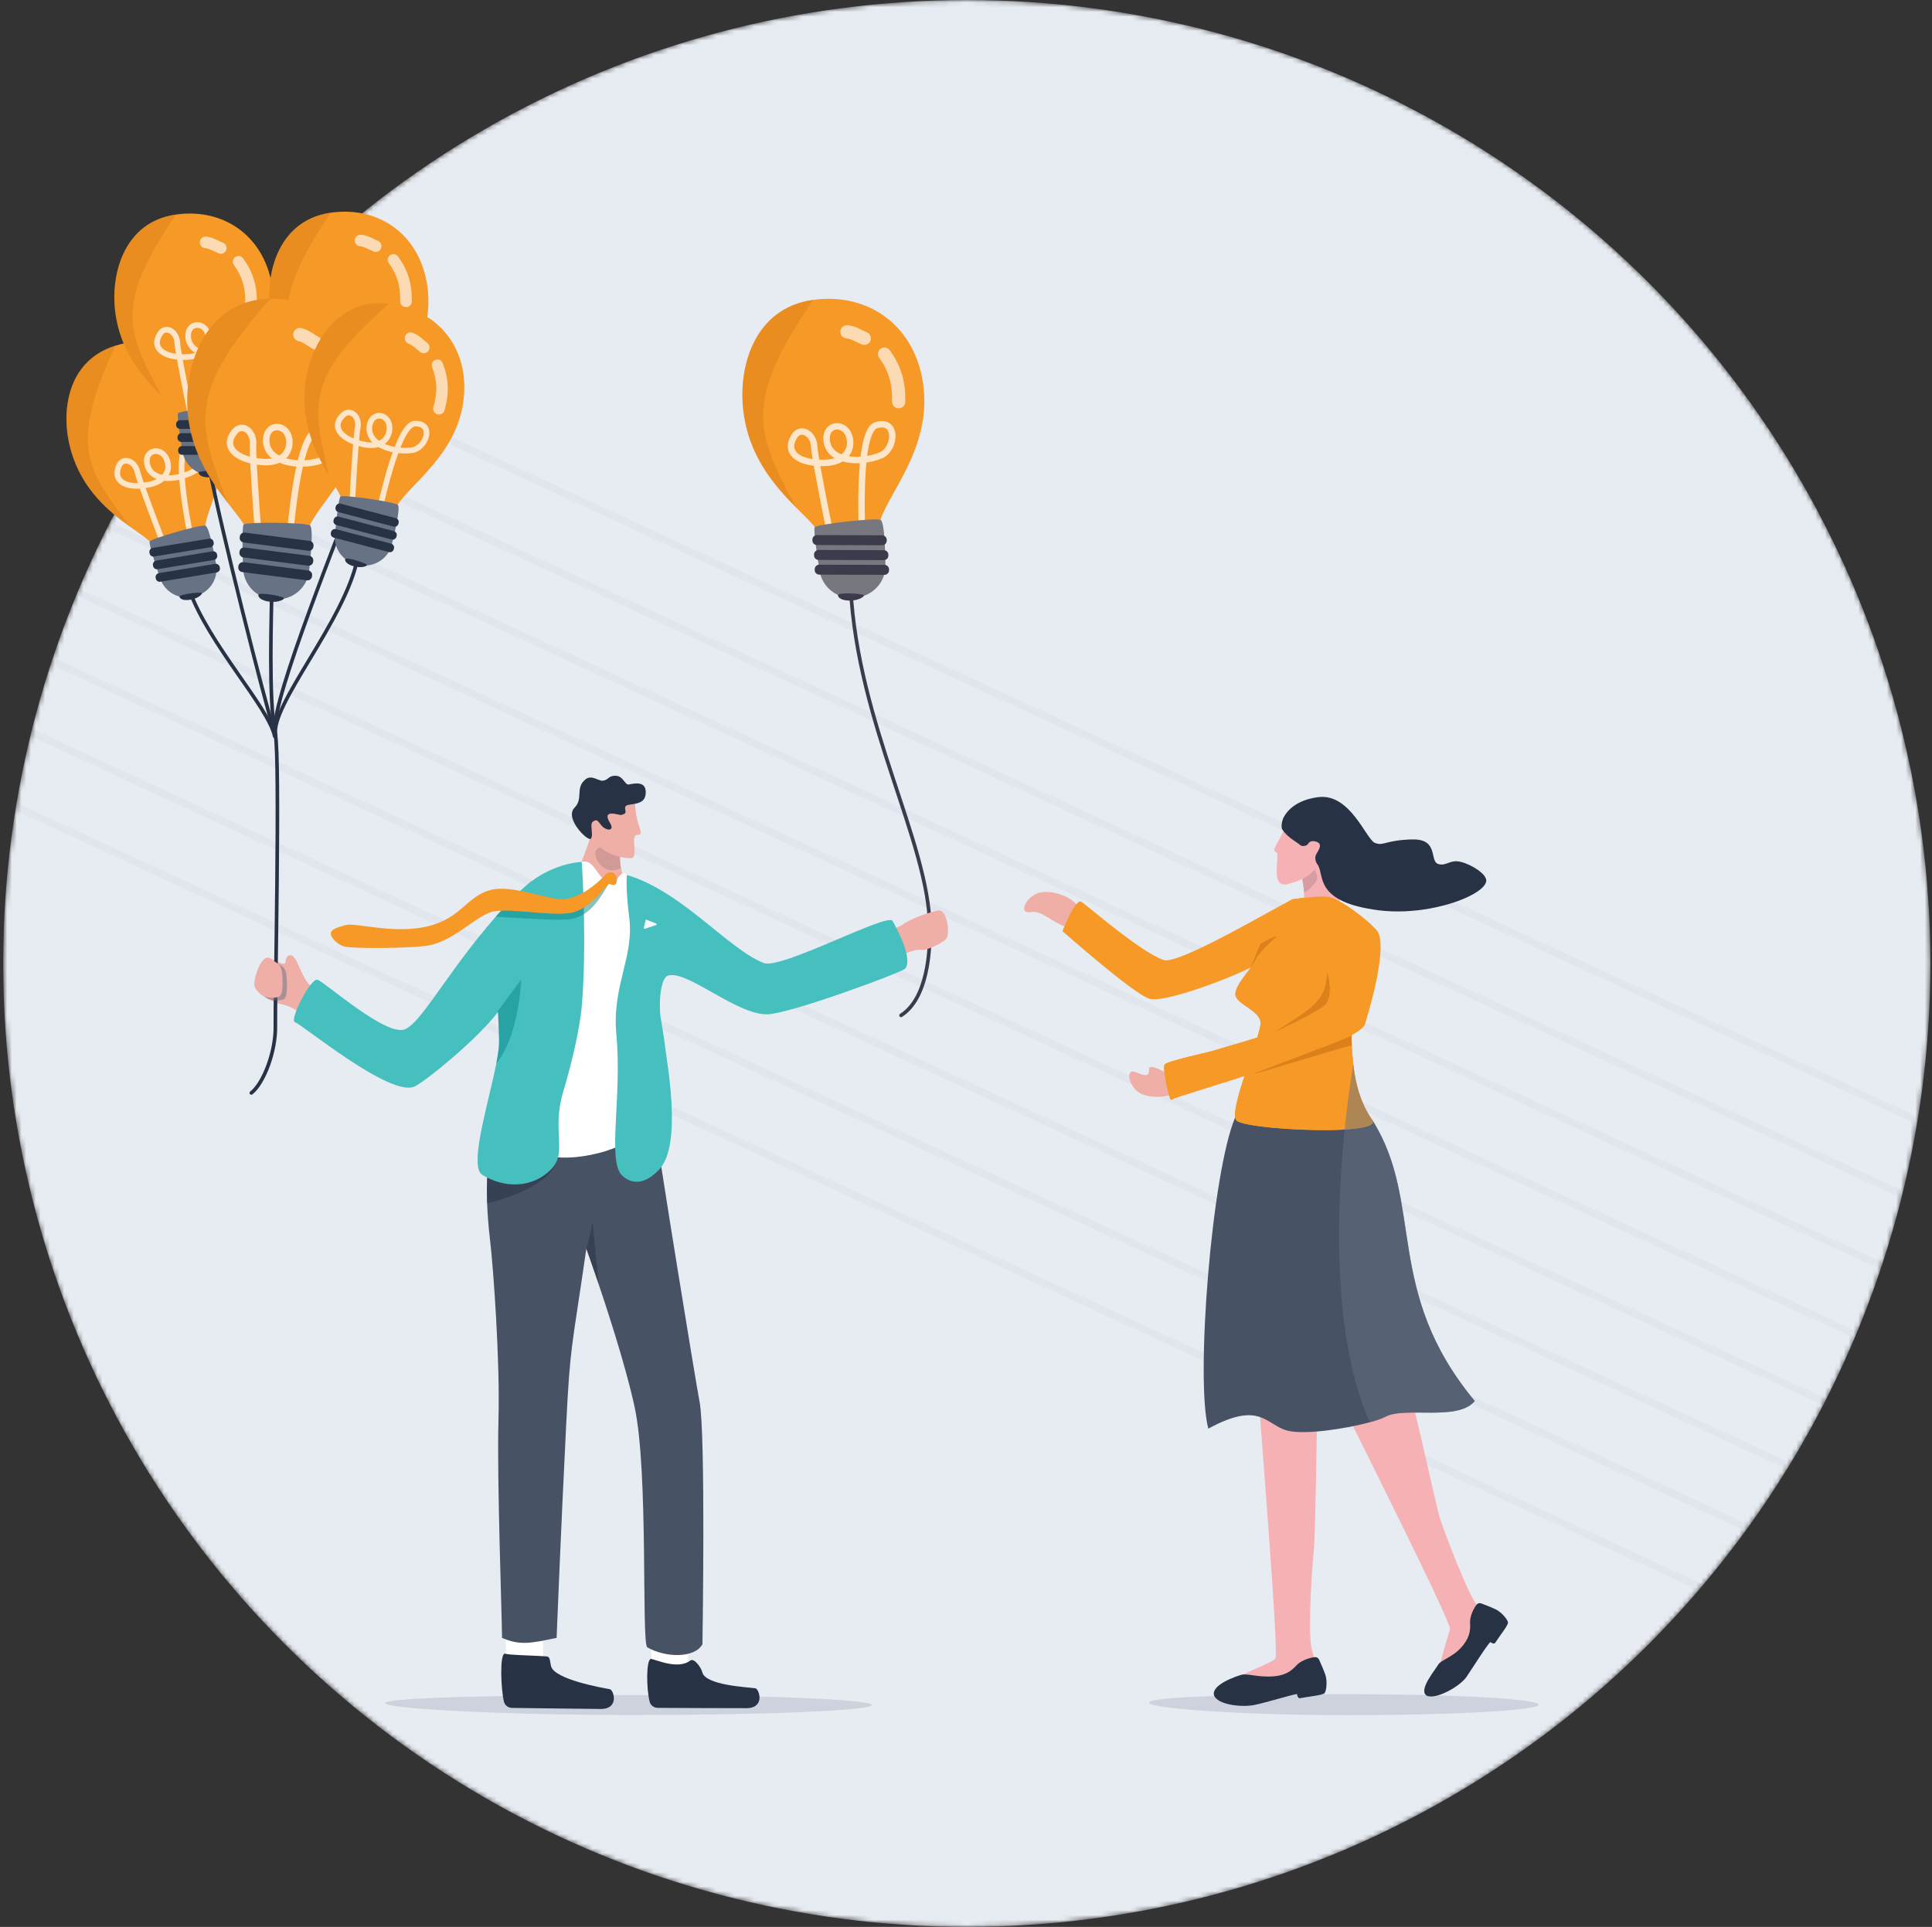 <?xml version="1.0" encoding="UTF-8"?>
<svg xmlns="http://www.w3.org/2000/svg" width="406" height="405" viewBox="0 0 406 405" fill="none">
  <rect x="0" y="0" width="406" height="405" fill="#333333" stroke="none"/>
  <g clip-path="url(#clip0_1568_3585)">
    <mask id="mask0_1568_3585" style="mask-type:alpha" maskUnits="userSpaceOnUse" x="0" y="0" width="406" height="405">
      <circle cx="202.5" cy="202.5" r="202.5" transform="matrix(-1 0 0 1 405.664 0)" fill="#E7EBF2"></circle>
    </mask>
    <g mask="url(#mask0_1568_3585)">
      <circle cx="202.5" cy="202.5" r="202.5" transform="matrix(-1 0 0 1 405.664 0)" fill="#E7EBF2"></circle>
      <g opacity="0.05">
        <path d="M502.039 281.496L-66.778 17.742" stroke="#677284" stroke-width="1.519" stroke-miterlimit="10"></path>
        <path d="M497.945 296.597L-70.872 32.844" stroke="#677284" stroke-width="1.519" stroke-miterlimit="10"></path>
        <path d="M493.773 311.683L-75.044 47.93" stroke="#677284" stroke-width="1.519" stroke-miterlimit="10"></path>
        <path d="M489.664 326.765L-79.153 63.125" stroke="#677284" stroke-width="1.519" stroke-miterlimit="10"></path>
        <path d="M485.461 341.98L-83.356 78.227" stroke="#677284" stroke-width="1.519" stroke-miterlimit="10"></path>
        <path d="M481.398 357.074L-87.419 93.32" stroke="#677284" stroke-width="1.519" stroke-miterlimit="10"></path>
        <path d="M477.188 372.16L-91.63 108.406" stroke="#677284" stroke-width="1.519" stroke-miterlimit="10"></path>
        <path d="M473.109 387.257L-95.708 123.617" stroke="#677284" stroke-width="1.519" stroke-miterlimit="10"></path>
      </g>
    </g>
    <path d="M178.758 123.594C180.271 152.357 195.158 176.831 195.409 194.995C195.478 199.953 194.905 209.881 189.354 213.413" stroke="#3B3B4C" stroke-width="0.76" stroke-linecap="round" stroke-linejoin="round"></path>
    <path d="M183.376 114.597C182.836 114.96 182.151 115.253 181.387 115.468C181.191 115.525 180.99 115.574 180.781 115.62H180.775C179.079 115.998 177.112 116.021 175.519 115.625C175.488 115.616 175.46 115.61 175.431 115.603C174.585 115.382 173.847 115.04 173.323 114.563C172.891 114.171 172.602 113.688 172.513 113.11C172.481 112.903 172.42 112.688 172.327 112.468C172.112 111.941 171.737 111.382 171.241 110.778C170.279 109.595 168.857 108.242 167.264 106.634C162.909 102.244 157.272 95.959 156.179 86.102C155.134 76.66 158.744 64.852 170.61 63.069C170.699 63.054 170.793 63.042 170.886 63.033C182.632 61.4 192.708 68.626 194.105 81.604C195.443 94.016 187.143 103.17 185.01 109.261C184.604 110.422 184.421 111.468 184.571 112.409C184.577 112.443 184.579 112.474 184.583 112.506C184.674 113.344 184.191 114.05 183.374 114.597H183.376Z" fill="#F79927"></path>
    <path opacity="0.75" d="M181.441 117.647C181.441 117.647 179.517 90.755 184.127 89.367C188.737 87.979 188.241 94.405 185.087 95.713C180.84 97.475 174.027 97.152 173.709 92.435C173.462 88.762 178.053 88.557 178.614 92.409C178.994 95.023 177.118 97.045 173.781 97.264C168.135 97.633 164.615 95.266 166.966 91.635C168.257 89.643 170.957 91.034 171.101 93.876C171.244 96.718 175.698 118.284 175.698 118.284" stroke="white" stroke-width="1.354" stroke-linecap="round" stroke-linejoin="round"></path>
    <path d="M179.617 125.608L180.098 125.555C183.792 125.146 186.454 121.82 186.043 118.128C186.043 118.128 186.02 109.795 185.062 109.282C184.104 108.769 171.585 110.179 171.207 110.818C170.829 111.457 172.188 119.664 172.188 119.664C172.597 123.357 175.924 126.019 179.615 125.608H179.617Z" fill="#77777F"></path>
    <path d="M186.34 113.656L186.341 113.466C186.342 112.941 185.918 112.514 185.393 112.512L171.677 112.467C171.152 112.465 170.725 112.889 170.724 113.414L170.723 113.604C170.721 114.129 171.145 114.556 171.67 114.558L185.386 114.604C185.911 114.605 186.338 114.181 186.34 113.656Z" fill="#3B3B4C"></path>
    <path d="M186.684 116.781L186.685 116.591C186.686 116.066 186.262 115.639 185.737 115.638L172.021 115.595C171.496 115.593 171.069 116.017 171.067 116.542L171.067 116.732C171.065 117.257 171.489 117.684 172.014 117.686L185.73 117.729C186.255 117.73 186.682 117.306 186.684 116.781Z" fill="#3B3B4C"></path>
    <path d="M186.825 119.875L186.825 119.685C186.827 119.16 186.403 118.733 185.878 118.731L172.162 118.688C171.637 118.687 171.21 119.111 171.208 119.636L171.207 119.826C171.206 120.351 171.63 120.778 172.155 120.779L185.871 120.823C186.396 120.824 186.823 120.4 186.825 119.875Z" fill="#3B3B4C"></path>
    <g opacity="0.65">
      <path d="M181.124 72.397C180.755 72.248 180.438 72.093 180.141 71.948C179.844 71.804 179.567 71.669 179.303 71.551C178.774 71.315 178.289 71.161 177.864 71.123C177.097 71.055 176.531 70.38 176.599 69.614C176.668 68.847 177.343 68.281 178.109 68.349C178.113 68.349 178.114 68.349 178.118 68.349H178.128C179.006 68.439 179.77 68.724 180.43 69.02C180.761 69.169 181.069 69.325 181.358 69.467C181.645 69.61 181.915 69.741 182.152 69.838L182.162 69.842C182.865 70.131 183.204 70.935 182.915 71.64C182.628 72.342 181.827 72.678 181.124 72.395V72.397Z" fill="white"></path>
      <path d="M187.459 84.386C187.509 82.717 187.362 81.076 186.916 79.534C186.475 77.991 185.727 76.546 184.758 75.2C184.317 74.59 184.456 73.738 185.066 73.297C185.676 72.856 186.528 72.995 186.969 73.605C187.526 74.371 188.039 75.187 188.48 76.052C188.921 76.915 189.286 77.825 189.562 78.763C189.838 79.698 190.022 80.656 190.128 81.612C190.235 82.568 190.265 83.523 190.244 84.464C190.227 85.232 189.588 85.842 188.82 85.823C188.052 85.804 187.442 85.167 187.461 84.399V84.39V84.386H187.459Z" fill="white"></path>
    </g>
    <path opacity="0.25" d="M167.264 106.632C162.909 102.242 157.272 95.957 156.179 86.1C155.134 76.658 158.744 64.851 170.61 63.067C170.699 63.052 170.792 63.041 170.886 63.031C155.613 85.283 159.291 91.372 167.264 106.632Z" fill="#C06911"></path>
    <path d="M178.737 126.23C180.605 126.194 181.767 125.308 181.501 125.095C181.046 124.728 175.959 124.454 176.088 125.143C176.202 125.751 177.041 126.264 178.737 126.232V126.23Z" fill="#3B3B4C"></path>
    <path opacity="0.2" d="M80.961 357.969C80.961 359.125 105.085 360.467 132.881 360.467C160.678 360.467 183.212 359.53 183.212 358.374C183.212 357.218 160.678 356.281 132.881 356.281C105.085 356.281 80.961 356.814 80.961 357.969Z" fill="#677284"></path>
    <path opacity="0.2" d="M241.438 357.865C241.438 359.084 260.758 360.496 283.021 360.496C305.284 360.496 323.331 359.51 323.331 358.291C323.331 357.073 305.284 356.086 283.021 356.086C260.758 356.086 241.438 356.647 241.438 357.863V357.865Z" fill="#677284"></path>
    <path d="M182.827 202.84C182.827 202.84 180.603 197.186 181.517 196.56C182.432 195.935 185.05 195.038 187.565 195.091C188.34 195.106 189.08 194.768 189.779 194.256C190.846 193.479 193.834 192.116 197.028 191.397C199.121 190.926 199.572 196.167 198.944 197.144C198.268 198.199 194.728 199.762 193.76 199.667C191.743 199.465 190.502 200.406 188.228 201.33C185.875 202.286 184.679 202.379 182.829 202.838L182.827 202.84Z" fill="#EFAEA6"></path>
    <path d="M68.308 216.598C68.308 216.598 72.204 211.957 71.538 211.075C70.873 210.195 68.681 208.517 66.287 207.771C65.55 207.541 64.957 206.986 64.459 206.281C63.696 205.207 63.153 203.791 62.628 202.663C62.008 201.333 61.419 200.405 60.542 200.916C59.307 201.637 61.447 203.903 56.723 201.388C54.836 200.382 53.18 206.081 53.461 207.205C53.94 209.121 57.784 210.739 58.729 210.958C60.698 211.406 61.826 211.868 63.683 213.463C65.605 215.111 66.706 215.581 68.308 216.598Z" fill="#EFAEA6"></path>
    <path d="M127.175 188.779L120.696 186.969C120.635 184.013 123.797 177.804 124.264 175.158C124.778 172.253 128.361 169.578 128.361 169.578L130.538 175.671L130.401 176.182C130.401 176.182 129.903 181.277 130.802 183.6C131.315 184.929 131.007 186.893 132.422 188.927C133.483 190.45 127.173 188.779 127.173 188.779H127.175Z" fill="#EFAEA6"></path>
    <path opacity="0.14" d="M130.356 177.271C130.356 177.271 130.09 180.55 130.504 182.482C126.482 184.318 124.345 179.75 125.36 178.615C125.995 177.906 128.311 176.25 128.311 176.25L130.356 177.273V177.271Z" fill="#1F1F3B"></path>
    <path d="M133.434 168.718C133.689 174.403 135.801 175.368 133.866 175.496C132.375 175.593 134.246 180.326 132.655 180.366C128.799 180.459 124.91 177.874 124.438 175.927C123.965 173.98 124.307 168.562 124.307 168.562L133.434 168.718Z" fill="#EFAEA6"></path>
    <path d="M129.053 171.033C130.265 171.195 130.3 171.495 131.157 171.073C132.014 170.653 130.558 169.412 132.149 169.155C133.741 168.896 135.486 168.813 135.676 166.919C135.953 164.178 133.617 164.583 132.174 164.885C131.244 165.079 131.043 162.976 129.191 163.049C127.739 163.104 127.897 163.992 126.602 164.1C125.821 164.167 124.311 162.807 123.079 163.777C120.794 165.573 122.65 167.83 120.745 169.754C118.521 171.997 123.538 176.885 124.135 176.307C124.83 175.632 123.849 173.273 124.551 172.729C125.612 171.909 125.73 172.843 126.596 173.717C127.524 174.651 129.256 174.723 128.167 172.928C127.077 171.134 127.954 170.887 129.051 171.031L129.053 171.033Z" fill="#273244"></path>
    <path d="M144.468 351.357C144.759 348.48 144.542 341.192 144.542 341.192L136.594 340.914L137.021 351.857L142.274 355.335L144.466 351.355L144.468 351.357Z" fill="white"></path>
    <path d="M145.114 348.993C145.783 348.48 147.277 350.278 147.585 351.487C148.29 354.253 157.157 354.605 158.737 354.854C159.552 354.983 160.866 359.048 156.807 359.03C153.298 359.015 142.059 359.008 138.22 358.966C137.418 358.958 136.717 358.434 136.523 357.686C135.833 355.015 135.747 348.752 136.819 348.664C138.262 348.987 142.561 350.947 145.116 348.993H145.114Z" fill="#273244"></path>
    <path d="M113.936 351.404C114.244 348.53 114.071 341.241 114.071 341.241L106.125 340.922L106.488 351.868L111.722 355.376L113.938 351.406L113.936 351.404Z" fill="white"></path>
    <path d="M114.804 348.141C115.66 348.196 115.504 348.994 115.8 350.205C116.479 352.977 126.572 354.774 128.149 355.036C128.963 355.171 130.241 359.247 126.182 359.195C122.673 359.15 111.435 359.047 107.595 358.975C106.793 358.96 106.095 358.431 105.909 357.68C105.244 355.004 104.995 347.656 106.067 347.578C107.508 347.913 110.909 347.89 114.802 348.141H114.804Z" fill="#273244"></path>
    <path d="M102.558 256.301C102.658 257.602 102.793 259.018 102.976 260.567C103.66 266.379 105.105 285.982 104.751 298.434C104.4 310.825 105.497 339.813 105.497 344.252C109.261 345.902 111.589 345.388 116.968 344.252C116.968 344.252 117.922 320.334 118.983 299.396C119.842 282.395 120.091 284.099 123.214 262.451V262.455C123.252 262.556 124.013 264.664 125.121 267.909C127.492 274.837 131.454 286.939 133.353 295.699C136.315 309.369 134.769 345.001 136.007 346.229C139.698 348.403 145.947 348.615 147.616 345.594C147.616 345.594 148.323 301.529 147.01 294.628C146.12 289.937 138.605 243.95 136.927 231.597C136.927 231.597 103.826 224.381 102.81 235.686C102.672 237.232 102.632 238.597 102.651 239.901C102.677 241.658 102.58 243.283 102.485 245.068C102.331 247.982 102.177 251.311 102.56 256.301H102.558Z" fill="#475264"></path>
    <path opacity="0.46" d="M120.297 256.233C120.297 256.233 120.299 256.239 120.301 256.25C120.362 256.212 120.386 256.195 120.394 256.188C120.379 256.189 120.297 256.231 120.297 256.231V256.233Z" fill="#1F1F3B"></path>
    <path opacity="0.5" d="M123.211 262.445V262.449C123.249 262.55 124.703 266.645 125.812 269.89L124.511 256.805C124.511 256.805 124.559 257.588 123.211 262.445Z" fill="#273244"></path>
    <path opacity="0.5" d="M102.366 252.895C102.64 252.834 115.4 250.114 117.124 243.727C117.124 243.727 106.033 244.679 102.484 245.059C102.33 247.974 102.254 251.247 102.366 252.895Z" fill="#273244"></path>
    <path d="M122.244 181.156C125.111 180.379 125.393 185.116 128.282 185.344C129.809 185.466 129.47 184.801 130.193 184.097C130.636 183.664 131.052 183.179 131.754 183.898C146.021 198.538 131.164 235.449 132.98 238.024C134.464 240.131 122.391 244.729 114.808 242.88C104.407 240.344 105.04 229.05 105.34 226.892C105.641 224.734 112.342 188.071 112.342 188.071C112.342 188.071 117.61 185.286 122.244 181.156Z" fill="white"></path>
    <path d="M187.565 193.556C186.451 191.815 164.146 203.825 160.504 202.417C153.08 199.542 143.297 187.321 131.75 183.906C131.75 183.906 131.397 186.357 132.222 192.746C133.313 201.191 128.56 207.198 129.524 217.416C130.771 230.632 127.517 244.128 130.771 247.107C132.667 248.842 135.296 249.177 138.469 245.882C143.461 240.698 140.18 223.684 139.723 219.644C139.547 218.072 139.157 215.952 138.822 213.755C138.41 211.023 138.758 205.533 140.387 205.052C144.457 203.854 154.772 213.312 161.22 213.194C166.023 213.106 189.506 204.384 190.196 203.614C192.162 201.424 187.561 193.556 187.561 193.556H187.565Z" fill="#46BFBF"></path>
    <path d="M135.449 195.229C135.413 195.229 135.37 195.214 135.341 195.186C135.298 195.15 135.284 195.092 135.291 195.035L135.665 193.422C135.672 193.379 135.701 193.343 135.744 193.322C135.787 193.3 135.83 193.3 135.874 193.315L137.909 194.125C137.967 194.146 138.01 194.211 138.01 194.275C138.01 194.34 137.967 194.397 137.902 194.419L135.499 195.221C135.485 195.221 135.463 195.229 135.449 195.229Z" fill="#F8F9FA"></path>
    <path d="M122.281 211.214C121.83 216.841 119.718 224.949 118.353 229.475C116.418 235.903 118.097 240.074 117.264 243.266C117.042 244.121 116.639 244.902 115.939 245.642C111.937 249.857 105.888 249.771 101.343 246.929C98.906 245.404 101.541 235.698 103.392 227.683H103.394C103.732 226.219 104.044 224.812 104.293 223.523C104.67 221.586 104.905 219.911 104.883 218.702C104.86 217.472 104.826 216.455 104.788 215.556C104.755 214.759 104.719 214.052 104.687 213.374C104.677 213.149 104.666 212.925 104.656 212.704C104.653 212.619 104.651 212.537 104.647 212.452C104.592 211.066 104.558 209.649 104.599 207.602C104.624 206.378 104.673 204.929 104.759 203.127C105.025 197.635 106.595 190.122 109.088 187.523C109.206 187.4 109.325 187.278 109.445 187.16C115.308 181.335 122.245 181.164 122.245 181.164C122.513 184.554 123.249 199.234 122.287 211.212L122.281 211.214Z" fill="#46BFBF"></path>
    <path d="M117 195.125C116.391 196.218 113.321 200.839 109.515 206.134C109.31 206.421 109.103 206.71 108.894 206.999C107.532 208.877 106.095 210.818 104.652 212.698C104.609 212.755 104.563 212.814 104.519 212.871C100.172 218.529 89.514 227.211 87.144 228.355C82.102 230.785 63.304 215.164 61.998 214.865C60.691 214.565 65.253 205.554 66.707 205.925C68.162 206.296 81.309 218.135 85.191 216.301C89.073 214.462 94.693 202.87 106.643 189.924C106.643 189.924 107.591 188.526 109.437 187.156C110.291 186.521 111.336 185.895 112.568 185.414C113.698 184.975 114.671 185.374 115.445 186.234C117.351 188.34 118.07 193.207 116.998 195.123L117 195.125Z" fill="#46BFBF"></path>
    <path opacity="0.5" d="M109.534 205.853C109.534 205.853 109.53 205.954 109.521 206.142C109.447 207.593 108.989 214.228 106.622 219.611C105.995 221.045 105.228 222.389 104.297 223.526C104.673 221.588 104.909 219.914 104.886 218.705C104.863 217.475 104.829 216.458 104.791 215.558C104.759 214.762 104.723 214.055 104.69 213.376C104.681 213.152 104.669 212.927 104.66 212.707C104.616 212.764 104.571 212.823 104.527 212.88C104.523 212.798 104.521 212.714 104.517 212.635L104.65 212.454L108.973 206.614L109.538 205.852L109.534 205.853Z" fill="#0B8888"></path>
    <path opacity="0.5" d="M128.133 185.559C127.878 185.413 125.768 190.394 122.568 192.213C121.684 192.717 120.722 193.089 119.703 193.219C116.719 193.599 104.164 192.656 104.164 192.656C104.164 192.656 106.672 189.875 108.175 188.704C110.968 189.375 117.606 190.498 119.16 190.217C120.312 190.008 121.386 189.605 122.37 189.091C124.224 188.129 125.764 186.783 126.922 185.626C127.511 185.035 127.545 184.196 128.298 184.114C129.296 184.004 128.459 185.746 128.133 185.559Z" fill="#0B8888"></path>
    <path d="M129.575 184.467C129.51 183.996 129.124 183.252 128.126 183.363C127.375 183.446 127.335 183.756 126.746 184.347C124.974 186.121 122.299 188.338 118.984 188.938C115.669 189.539 107.732 185.693 102.865 187.119C97.996 188.545 96.808 193.085 89.751 194.729C82.695 196.373 74.805 193.904 72.726 194.415C70.646 194.927 69.403 195.478 69.515 196.309C69.627 197.139 70.773 198.444 72.294 198.93C73.815 199.417 86.909 199.375 90.316 198.668C95.879 197.514 100.346 192.102 103.943 191.524C107.538 190.946 115.302 192.476 119.526 191.938C124.238 191.337 127.696 185.554 128.023 185.741C128.35 185.927 128.653 186.11 129.25 185.914C129.658 185.779 129.637 184.939 129.575 184.467Z" fill="#F79927"></path>
    <path d="M39.758 123.93C43.921 135.536 56.417 148.571 57.734 154.774" stroke="#273244" stroke-width="0.76" stroke-linecap="round" stroke-linejoin="round"></path>
    <path d="M42.482 115.321C42.069 115.71 41.52 116.064 40.892 116.36C40.733 116.438 40.565 116.509 40.392 116.579H40.387C38.978 117.151 37.284 117.455 35.855 117.345C35.828 117.341 35.801 117.339 35.777 117.338C35.014 117.271 34.33 117.081 33.807 116.746C33.377 116.471 33.058 116.096 32.898 115.611C32.84 115.436 32.756 115.262 32.646 115.085C32.385 114.661 31.98 114.233 31.465 113.784C30.465 112.904 29.043 111.942 27.437 110.787C23.045 107.631 17.276 103.026 14.907 94.683C12.639 86.691 14.044 75.984 24.02 72.731C24.097 72.707 24.174 72.682 24.254 72.659C34.149 69.551 43.885 74.324 46.966 85.316C49.917 95.827 44.082 104.924 43.124 110.484C42.942 111.545 42.936 112.473 43.2 113.264C43.21 113.292 43.217 113.319 43.225 113.345C43.425 114.054 43.111 114.733 42.485 115.324L42.482 115.321Z" fill="#F79927"></path>
    <path opacity="0.75" d="M41.252 118.231C41.252 118.231 35.703 95.316 39.476 93.453C43.25 91.588 43.754 97.204 41.221 98.787C37.813 100.92 31.889 101.628 30.933 97.607C30.188 94.476 34.119 93.634 35.159 96.875C35.864 99.075 34.539 101.092 31.693 101.763C26.878 102.898 23.498 101.365 25.002 97.894C25.827 95.989 28.357 96.799 28.891 99.228C29.425 101.658 36.387 119.613 36.387 119.613" stroke="white" stroke-width="1.184" stroke-linecap="round" stroke-linejoin="round"></path>
    <path d="M40.837 125.36L41.244 125.244C44.369 124.357 46.185 121.104 45.297 117.979C45.297 117.979 44.073 110.796 43.172 110.49C42.271 110.184 31.68 113.215 31.446 113.819C31.212 114.424 33.571 121.307 33.571 121.307C34.459 124.433 37.712 126.248 40.837 125.36Z" fill="#677284"></path>
    <path d="M44.904 114.071L44.877 113.906C44.803 113.453 44.375 113.146 43.922 113.221L32.086 115.168C31.633 115.242 31.326 115.669 31.401 116.122L31.428 116.287C31.503 116.74 31.93 117.047 32.383 116.972L44.219 115.025C44.672 114.951 44.979 114.523 44.904 114.071Z" fill="#273244"></path>
    <path d="M45.646 116.735L45.619 116.57C45.545 116.117 45.117 115.81 44.665 115.885L32.828 117.832C32.375 117.906 32.069 118.333 32.143 118.786L32.17 118.951C32.245 119.404 32.672 119.711 33.125 119.636L44.961 117.689C45.414 117.615 45.721 117.188 45.646 116.735Z" fill="#273244"></path>
    <path d="M46.209 119.368L46.182 119.203C46.107 118.75 45.68 118.443 45.227 118.518L33.391 120.464C32.938 120.539 32.631 120.966 32.706 121.419L32.733 121.584C32.807 122.037 33.235 122.343 33.687 122.269L45.524 120.322C45.977 120.248 46.283 119.82 46.209 119.368Z" fill="#273244"></path>
    <g opacity="0.65">
      <path d="M34.433 79.252C34.094 79.177 33.798 79.088 33.52 79.008C33.242 78.927 32.984 78.85 32.739 78.788C32.248 78.662 31.809 78.598 31.436 78.626C30.765 78.679 30.18 78.178 30.129 77.507C30.077 76.835 30.577 76.25 31.248 76.199C31.25 76.199 31.254 76.199 31.256 76.199H31.264C32.033 76.147 32.735 76.282 33.347 76.442C33.957 76.602 34.511 76.797 34.952 76.898H34.959C35.608 77.046 36.016 77.693 35.87 78.341C35.723 78.987 35.083 79.394 34.434 79.252H34.433Z" fill="white"></path>
      <path d="M41.63 88.681C41.431 87.234 41.067 85.841 40.459 84.575C39.856 83.307 39.003 82.168 37.971 81.149C37.503 80.685 37.499 79.93 37.961 79.463C38.425 78.995 39.18 78.991 39.647 79.453C40.239 80.033 40.799 80.662 41.305 81.345C41.811 82.025 42.257 82.759 42.63 83.525C43.379 85.061 43.811 86.715 44.042 88.344C44.138 89.01 43.676 89.628 43.008 89.721C42.343 89.816 41.725 89.354 41.632 88.687V88.681V88.679L41.63 88.681Z" fill="white"></path>
    </g>
    <path opacity="0.25" d="M27.437 110.784C23.045 107.628 17.276 103.024 14.907 94.68C12.639 86.688 14.044 75.981 24.02 72.728C24.097 72.704 24.174 72.679 24.254 72.656C14.3 94.056 18.354 98.777 27.439 110.784H27.437Z" fill="#C06911"></path>
    <path d="M40.159 126.024C41.766 125.724 42.638 124.79 42.38 124.644C41.935 124.395 37.509 124.893 37.718 125.467C37.904 125.975 38.703 126.296 40.159 126.022V126.024Z" fill="#273244"></path>
    <path d="M43.984 98.203C46.214 110.33 55.655 147.589 57.547 153.453" stroke="#273244" stroke-width="0.76" stroke-linecap="round" stroke-linejoin="round"></path>
    <path d="M48.065 90.146C47.593 90.465 46.996 90.724 46.327 90.914C46.156 90.963 45.981 91.009 45.799 91.049H45.793C44.312 91.385 42.59 91.412 41.196 91.07C41.17 91.062 41.145 91.057 41.12 91.051C40.379 90.861 39.734 90.564 39.272 90.15C38.894 89.809 38.639 89.387 38.559 88.882C38.531 88.699 38.476 88.513 38.396 88.321C38.206 87.861 37.877 87.372 37.442 86.846C36.597 85.815 35.349 84.637 33.951 83.234C30.128 79.409 25.18 73.932 24.191 65.314C23.247 57.062 26.366 46.722 36.736 45.125C36.814 45.112 36.896 45.101 36.978 45.093C47.245 43.627 56.08 49.914 57.342 61.26C58.553 72.111 51.323 80.141 49.477 85.475C49.126 86.492 48.97 87.409 49.103 88.23C49.106 88.258 49.11 88.287 49.114 88.313C49.196 89.045 48.778 89.663 48.063 90.146H48.065Z" fill="#F79927"></path>
    <path opacity="0.75" d="M46.384 92.821C46.384 92.821 44.616 69.311 48.642 68.081C52.669 66.853 52.256 72.474 49.502 73.628C45.793 75.181 39.833 74.921 39.54 70.797C39.312 67.586 43.327 67.392 43.829 70.759C44.169 73.044 42.534 74.82 39.618 75.021C34.683 75.362 31.596 73.303 33.639 70.12C34.763 68.373 37.128 69.582 37.261 72.067C37.394 74.552 41.358 93.397 41.358 93.397" stroke="white" stroke-width="1.184" stroke-linecap="round" stroke-linejoin="round"></path>
    <path d="M44.817 99.787L45.237 99.74C48.465 99.371 50.782 96.453 50.411 93.225C50.411 93.225 50.364 85.938 49.526 85.492C48.687 85.045 37.743 86.32 37.416 86.879C37.087 87.438 38.302 94.613 38.302 94.613C38.67 97.841 41.589 100.158 44.817 99.787Z" fill="#677284"></path>
    <path d="M50.665 89.311L50.664 89.143C50.664 88.684 50.292 88.313 49.833 88.313L37.838 88.319C37.379 88.32 37.007 88.692 37.007 89.15L37.007 89.318C37.008 89.776 37.38 90.148 37.839 90.148L49.834 90.142C50.293 90.141 50.665 89.769 50.665 89.311Z" fill="#273244"></path>
    <path d="M50.962 92.045L50.961 91.878C50.961 91.419 50.589 91.047 50.13 91.047L38.135 91.054C37.676 91.054 37.304 91.426 37.304 91.885L37.304 92.052C37.305 92.511 37.677 92.883 38.136 92.882L50.131 92.876C50.59 92.876 50.962 92.504 50.962 92.045Z" fill="#273244"></path>
    <path d="M51.094 94.748L51.094 94.581C51.094 94.122 50.722 93.75 50.263 93.75L38.267 93.757C37.809 93.757 37.437 94.129 37.437 94.588L37.437 94.755C37.437 95.214 37.809 95.586 38.268 95.585L50.264 95.579C50.723 95.579 51.094 95.207 51.094 94.748Z" fill="#273244"></path>
    <g opacity="0.65">
      <path d="M45.962 53.258C45.639 53.128 45.361 52.995 45.101 52.87C44.841 52.744 44.599 52.626 44.365 52.526C43.901 52.322 43.48 52.187 43.107 52.157C42.438 52.1 41.94 51.51 41.997 50.841C42.054 50.172 42.643 49.674 43.312 49.731C43.314 49.731 43.318 49.731 43.32 49.731H43.327C44.095 49.807 44.767 50.054 45.343 50.311C45.919 50.568 46.432 50.851 46.852 51.02L46.859 51.024C47.475 51.273 47.774 51.976 47.525 52.594C47.276 53.208 46.576 53.507 45.962 53.261V53.258Z" fill="white"></path>
      <path d="M51.54 63.722C51.578 62.262 51.445 60.829 51.05 59.481C50.66 58.131 50.002 56.871 49.149 55.698C48.763 55.166 48.881 54.42 49.413 54.032C49.945 53.645 50.691 53.764 51.078 54.297C51.569 54.966 52.02 55.677 52.407 56.432C52.795 57.184 53.118 57.981 53.362 58.798C53.852 60.437 54.01 62.139 53.976 63.783C53.962 64.456 53.405 64.988 52.732 64.975C52.059 64.962 51.527 64.405 51.54 63.732V63.726V63.724V63.722Z" fill="white"></path>
    </g>
    <path opacity="0.25" d="M33.951 83.234C30.128 79.41 25.18 73.933 24.191 65.315C23.247 57.063 26.366 46.723 36.736 45.126C36.814 45.113 36.896 45.101 36.978 45.094C23.693 64.602 26.929 69.916 33.949 83.234H33.951Z" fill="#C06911"></path>
    <path d="M44.046 100.328C45.679 100.29 46.692 99.512 46.461 99.326C46.061 99.007 41.613 98.784 41.729 99.385C41.83 99.917 42.565 100.362 44.048 100.328H44.046Z" fill="#273244"></path>
    <path d="M76.538 97.82C71.367 112.198 57.364 146.259 57.742 153.449" stroke="#273244" stroke-width="0.76" stroke-linecap="round" stroke-linejoin="round"></path>
    <path d="M80.619 89.755C80.148 90.075 79.551 90.333 78.882 90.523C78.711 90.573 78.536 90.618 78.353 90.658H78.348C76.867 90.995 75.144 91.021 73.751 90.679C73.724 90.672 73.7 90.666 73.675 90.66C72.933 90.47 72.289 90.174 71.827 89.759C71.449 89.419 71.194 88.997 71.114 88.491C71.086 88.309 71.031 88.122 70.951 87.93C70.76 87.47 70.432 86.982 69.996 86.455C69.152 85.425 67.903 84.246 66.506 82.843C62.683 79.018 57.734 73.541 56.746 64.924C55.801 56.671 58.921 46.332 69.291 44.735C69.369 44.721 69.451 44.71 69.532 44.702C79.8 43.237 88.634 49.523 89.897 60.869C91.108 71.72 83.878 79.75 82.032 85.085C81.68 86.102 81.524 87.018 81.657 87.839C81.661 87.868 81.665 87.896 81.669 87.923C81.751 88.655 81.332 89.272 80.618 89.755H80.619Z" fill="#F79927"></path>
    <path opacity="0.75" d="M78.939 92.43C78.939 92.43 77.171 68.92 81.197 67.69C85.224 66.462 84.811 72.083 82.056 73.237C78.347 74.79 72.388 74.532 72.095 70.407C71.867 67.196 75.882 67.002 76.384 70.369C76.724 72.654 75.089 74.429 72.173 74.631C67.238 74.971 64.15 72.912 66.194 69.73C67.317 67.983 69.682 69.192 69.815 71.677C69.948 74.161 73.912 93.006 73.912 93.006" stroke="white" stroke-width="1.184" stroke-linecap="round" stroke-linejoin="round"></path>
    <path d="M77.371 99.397L77.791 99.349C81.019 98.981 83.337 96.062 82.966 92.834C82.966 92.834 82.919 85.548 82.08 85.101C81.242 84.654 70.297 85.93 69.971 86.489C69.642 87.048 70.856 94.222 70.856 94.222C71.227 97.45 74.143 99.767 77.371 99.397Z" fill="#677284"></path>
    <path d="M83.227 88.92L83.227 88.753C83.227 88.294 82.855 87.922 82.396 87.922L70.4 87.929C69.941 87.929 69.57 88.301 69.57 88.76L69.57 88.927C69.57 89.386 69.942 89.758 70.401 89.757L82.397 89.751C82.856 89.751 83.227 89.379 83.227 88.92Z" fill="#273244"></path>
    <path d="M83.524 91.654L83.524 91.487C83.524 91.028 83.151 90.656 82.693 90.657L70.697 90.663C70.238 90.663 69.867 91.035 69.867 91.494L69.867 91.662C69.867 92.12 70.239 92.492 70.698 92.492L82.694 92.486C83.153 92.485 83.524 92.113 83.524 91.654Z" fill="#273244"></path>
    <path d="M83.649 94.357L83.649 94.19C83.649 93.731 83.276 93.36 82.818 93.36L70.822 93.366C70.363 93.366 69.992 93.739 69.992 94.197L69.992 94.365C69.992 94.823 70.364 95.195 70.823 95.195L82.819 95.189C83.277 95.188 83.649 94.816 83.649 94.357Z" fill="#273244"></path>
    <g opacity="0.65">
      <path d="M78.517 52.859C78.194 52.73 77.916 52.597 77.656 52.471C77.395 52.346 77.154 52.228 76.92 52.127C76.456 51.924 76.034 51.789 75.662 51.758C74.992 51.701 74.494 51.112 74.551 50.443C74.608 49.774 75.198 49.276 75.867 49.333C75.869 49.333 75.873 49.333 75.874 49.333H75.882C76.65 49.409 77.319 49.656 77.897 49.912C78.473 50.169 78.987 50.452 79.407 50.621L79.414 50.625C80.03 50.874 80.329 51.578 80.08 52.196C79.831 52.81 79.131 53.108 78.517 52.863V52.859Z" fill="white"></path>
      <path d="M84.096 63.324C84.134 61.864 84.001 60.43 83.606 59.083C83.216 57.733 82.558 56.472 81.704 55.299C81.317 54.767 81.436 54.022 81.969 53.634C82.501 53.246 83.246 53.366 83.634 53.898C84.124 54.568 84.575 55.279 84.963 56.033C85.351 56.786 85.674 57.583 85.917 58.4C86.408 60.039 86.565 61.74 86.531 63.385C86.518 64.058 85.961 64.59 85.288 64.576C84.615 64.563 84.083 64.006 84.096 63.333V63.328V63.326V63.324Z" fill="white"></path>
    </g>
    <path opacity="0.25" d="M66.506 82.844C62.683 79.019 57.734 73.542 56.746 64.925C55.801 56.672 58.921 46.332 69.291 44.735C69.369 44.722 69.451 44.711 69.532 44.703C56.248 64.212 59.483 69.525 66.504 82.844H66.506Z" fill="#C06911"></path>
    <path d="M76.601 99.945C78.234 99.907 79.247 99.129 79.015 98.943C78.616 98.624 74.168 98.401 74.284 99.002C74.384 99.534 75.12 99.979 76.603 99.945H76.601Z" fill="#273244"></path>
    <path d="M57.122 123.883C57.083 128.116 56.351 147.273 57.858 154.366C58.889 159.216 57.769 211.576 57.866 215.648C57.989 220.869 55.468 227.633 52.82 229.714" stroke="#273244" stroke-width="0.76" stroke-linecap="round" stroke-linejoin="round"></path>
    <path d="M62.806 115.504C62.226 115.797 61.509 116.002 60.724 116.122C60.522 116.154 60.317 116.179 60.104 116.198H60.099C58.368 116.363 56.414 116.141 54.882 115.551C54.853 115.538 54.825 115.529 54.798 115.519C53.985 115.196 53.297 114.764 52.835 114.226C52.454 113.785 52.228 113.268 52.209 112.685C52.202 112.474 52.169 112.253 52.105 112.025C51.956 111.476 51.654 110.875 51.238 110.213C50.43 108.92 49.186 107.402 47.804 105.609C44.025 100.714 39.21 93.781 39.347 83.863C39.478 74.365 44.521 63.094 56.517 62.793C56.608 62.79 56.701 62.79 56.796 62.791C68.655 62.624 77.759 71.042 77.539 84.093C77.332 96.575 67.961 104.632 65.091 110.411C64.543 111.512 64.233 112.529 64.266 113.481C64.266 113.515 64.266 113.546 64.266 113.578C64.252 114.42 63.686 115.061 62.807 115.504H62.806Z" fill="#F79927"></path>
    <path opacity="0.75" d="M60.502 118.291C60.502 118.291 61.92 91.367 66.668 90.561C71.412 89.753 70.126 96.07 66.835 96.977C62.401 98.199 55.681 97.036 55.949 92.315C56.158 88.641 60.74 89.006 60.818 92.897C60.871 95.538 58.759 97.313 55.423 97.117C49.775 96.785 46.573 94 49.356 90.688C50.885 88.871 53.391 90.585 53.181 93.424C52.972 96.262 54.721 118.213 54.721 118.213" stroke="white" stroke-width="1.354" stroke-linecap="round" stroke-linejoin="round"></path>
    <path d="M57.713 125.964L58.198 125.97C61.913 126.021 64.966 123.05 65.017 119.335C65.017 119.335 66.026 111.063 65.139 110.434C64.253 109.805 51.654 109.659 51.2 110.244C50.746 110.83 51.078 119.145 51.078 119.145C51.027 122.86 53.998 125.913 57.713 125.964Z" fill="#677284"></path>
    <path d="M65.887 114.748L65.863 114.936C65.796 115.457 65.32 115.825 64.799 115.758L51.194 114.015C50.674 113.949 50.306 113.472 50.372 112.952L50.397 112.763C50.463 112.243 50.94 111.874 51.46 111.941L65.065 113.684C65.585 113.751 65.954 114.227 65.887 114.748Z" fill="#273244"></path>
    <path d="M65.832 117.888L65.808 118.077C65.742 118.597 65.265 118.966 64.745 118.899L51.14 117.158C50.619 117.092 50.251 116.615 50.318 116.095L50.342 115.906C50.408 115.386 50.885 115.018 51.405 115.084L65.01 116.825C65.531 116.891 65.899 117.368 65.832 117.888Z" fill="#273244"></path>
    <path d="M65.59 120.966L65.566 121.155C65.5 121.675 65.023 122.044 64.503 121.977L50.898 120.237C50.377 120.17 50.009 119.694 50.075 119.173L50.099 118.985C50.166 118.464 50.642 118.096 51.163 118.162L64.768 119.903C65.288 119.969 65.657 120.446 65.59 120.966Z" fill="#273244"></path>
    <g opacity="0.65">
      <path d="M65.793 73.357C65.446 73.165 65.151 72.971 64.873 72.791C64.596 72.61 64.339 72.441 64.09 72.293C63.594 71.994 63.134 71.779 62.716 71.69C61.965 71.528 61.486 70.787 61.649 70.036C61.811 69.285 62.552 68.806 63.303 68.969C63.307 68.969 63.309 68.969 63.313 68.969H63.322C64.181 69.167 64.906 69.546 65.523 69.922C65.833 70.11 66.121 70.302 66.388 70.479C66.657 70.656 66.907 70.821 67.132 70.947L67.141 70.952C67.805 71.327 68.039 72.167 67.666 72.829C67.293 73.488 66.459 73.724 65.797 73.357H65.793Z" fill="white"></path>
      <path d="M70.594 86.037C70.849 84.385 70.907 82.741 70.655 81.156C70.409 79.568 69.847 78.043 69.05 76.587C68.689 75.928 68.932 75.099 69.592 74.738C70.251 74.376 71.08 74.62 71.442 75.279C71.9 76.108 72.308 76.983 72.637 77.893C72.968 78.804 73.217 79.754 73.375 80.716C73.533 81.678 73.597 82.652 73.584 83.614C73.573 84.576 73.483 85.526 73.346 86.458C73.234 87.218 72.525 87.743 71.765 87.63C71.004 87.518 70.48 86.809 70.592 86.049V86.039L70.594 86.035V86.037Z" fill="white"></path>
    </g>
    <path opacity="0.25" d="M47.804 105.608C44.025 100.712 39.21 93.779 39.347 83.862C39.478 74.364 44.521 63.093 56.517 62.792C56.608 62.788 56.701 62.788 56.796 62.79C38.887 82.981 41.782 89.479 47.806 105.608H47.804Z" fill="#C06911"></path>
    <path d="M56.766 126.47C58.623 126.666 59.886 125.93 59.65 125.685C59.243 125.265 54.232 124.364 54.274 125.061C54.312 125.679 55.08 126.291 56.766 126.47Z" fill="#273244"></path>
    <path d="M75.149 117.305C72.499 130.551 56.612 148.381 57.929 154.582" stroke="#273244" stroke-width="0.76" stroke-linecap="round" stroke-linejoin="round"></path>
    <path d="M81.004 110.234C80.468 110.422 79.824 110.521 79.13 110.534C78.951 110.54 78.771 110.538 78.584 110.53H78.579C77.06 110.477 75.391 110.064 74.128 109.38C74.106 109.367 74.083 109.353 74.06 109.342C73.391 108.969 72.843 108.519 72.503 108C72.224 107.574 72.085 107.101 72.136 106.593C72.153 106.411 72.149 106.215 72.121 106.009C72.054 105.517 71.86 104.96 71.573 104.34C71.018 103.127 70.111 101.671 69.117 99.96C66.393 95.289 63.002 88.733 64.239 80.148C65.425 71.925 71.073 62.721 81.508 63.816C81.588 63.823 81.668 63.833 81.75 63.846C92.052 65.04 98.996 73.368 97.329 84.663C95.738 95.464 86.704 101.392 83.559 106.078C82.961 106.971 82.577 107.817 82.497 108.646C82.493 108.677 82.489 108.703 82.485 108.73C82.379 109.46 81.816 109.95 81.002 110.234H81.004Z" fill="#F79927"></path>
    <path opacity="0.75" d="M78.692 112.394C78.692 112.394 82.965 89.207 87.171 89.044C91.378 88.88 89.547 94.211 86.591 94.627C82.608 95.186 76.912 93.418 77.679 89.356C78.275 86.192 82.207 87.027 81.836 90.411C81.583 92.707 79.551 94.007 76.68 93.46C71.821 92.534 69.36 89.757 72.147 87.2C73.677 85.797 75.658 87.567 75.154 90.004C74.65 92.441 73.688 111.674 73.688 111.674" stroke="white" stroke-width="1.184" stroke-linecap="round" stroke-linejoin="round"></path>
    <path d="M75.403 118.738L75.821 118.799C79.038 119.263 82.021 117.033 82.484 113.816C82.484 113.816 84.294 106.757 83.597 106.113C82.899 105.469 71.993 103.915 71.532 104.372C71.073 104.828 70.42 112.075 70.42 112.075C69.957 115.291 72.186 118.274 75.403 118.738Z" fill="#677284"></path>
    <path d="M83.766 109.928L83.723 110.09C83.606 110.533 83.151 110.799 82.708 110.683L71.108 107.635C70.665 107.519 70.4 107.064 70.516 106.621L70.558 106.459C70.675 106.016 71.13 105.75 71.573 105.866L83.173 108.914C83.616 109.03 83.882 109.485 83.766 109.928Z" fill="#273244"></path>
    <path d="M83.309 112.809L83.351 112.647C83.468 112.203 83.203 111.749 82.759 111.633L71.157 108.585C70.713 108.468 70.259 108.733 70.142 109.177L70.1 109.339C69.983 109.783 70.249 110.237 70.692 110.353L82.294 113.401C82.738 113.518 83.192 113.253 83.309 112.809Z" fill="#273244"></path>
    <path d="M82.746 115.45L82.789 115.288C82.906 114.844 82.64 114.39 82.197 114.273L70.595 111.225C70.151 111.109 69.697 111.374 69.58 111.818L69.537 111.979C69.421 112.423 69.686 112.877 70.13 112.994L81.732 116.042C82.176 116.159 82.63 115.893 82.746 115.45Z" fill="#273244"></path>
    <g opacity="0.65">
      <path d="M88.353 74.019C88.074 73.812 87.84 73.612 87.619 73.424C87.399 73.236 87.195 73.061 86.996 72.903C86.598 72.587 86.224 72.35 85.872 72.224C85.239 71.998 84.908 71.302 85.133 70.669C85.359 70.036 86.055 69.705 86.688 69.93C86.69 69.93 86.694 69.93 86.695 69.931L86.703 69.935C87.427 70.203 88.013 70.612 88.505 71.007C88.998 71.403 89.421 71.808 89.785 72.078L89.79 72.084C90.323 72.483 90.433 73.237 90.034 73.77C89.636 74.3 88.885 74.41 88.353 74.017V74.019Z" fill="white"></path>
      <path d="M91.079 85.556C91.488 84.153 91.724 82.733 91.684 81.33C91.65 79.925 91.334 78.54 90.808 77.188C90.57 76.574 90.872 75.884 91.486 75.644C92.1 75.405 92.79 75.709 93.03 76.323C93.332 77.095 93.589 77.897 93.771 78.726C93.956 79.553 94.064 80.405 94.093 81.258C94.152 82.967 93.87 84.653 93.42 86.235C93.235 86.882 92.56 87.256 91.914 87.072C91.268 86.887 90.893 86.212 91.078 85.566V85.56L91.079 85.558V85.556Z" fill="white"></path>
    </g>
    <path opacity="0.25" d="M69.109 99.96C66.385 95.289 62.994 88.733 64.231 80.148C65.418 71.925 71.066 62.721 81.5 63.816C81.58 63.823 81.66 63.833 81.742 63.846C63.929 79.33 65.707 85.294 69.108 99.96H69.109Z" fill="#C06911"></path>
    <path d="M74.519 119.066C76.108 119.446 77.287 118.95 77.108 118.711C76.804 118.3 72.559 116.952 72.517 117.562C72.481 118.102 73.078 118.72 74.519 119.066Z" fill="#273244"></path>
    <path opacity="0.5" d="M57.496 202.103C59.572 203.141 60.229 203.12 60.309 206.633C60.389 210.146 59.67 210.066 58.872 210.226C58.074 210.385 55.519 210.325 55.039 208.49C54.56 206.654 56.385 201.549 57.494 202.104L57.496 202.103Z" fill="#677284"></path>
    <path d="M56.574 201.54C58.65 202.578 59.307 202.557 59.387 206.07C59.467 209.583 58.748 209.504 57.95 209.663C57.152 209.823 54.597 209.762 54.118 207.928C53.639 206.091 55.464 200.987 56.572 201.542L56.574 201.54Z" fill="#EFAEA6"></path>
    <path d="M280.164 277.994C280.366 286.334 281.307 293.364 284.141 299.322C286.977 305.282 305.121 341.215 304.707 342.478C304.292 343.742 302.76 349.044 302.484 350.356C302.209 351.665 314.172 343.883 313.573 341.493C312.972 339.103 312.524 340.514 310.279 337.286C308.033 334.058 303.401 321.644 302.562 319.017C301.724 316.39 296.104 289.699 294.53 286.961C292.956 284.224 280.164 277.992 280.164 277.992V277.994Z" fill="#F5B1B4"></path>
    <path d="M226.865 190.905C225.015 188.01 220.367 186.923 218.105 187.725C215.558 188.626 213.919 192.097 216.577 191.706C219.234 191.314 220.246 193.643 225.755 195.559C226.285 195.744 226.865 190.907 226.865 190.907V190.905Z" fill="#EFAEA6"></path>
    <path d="M311.255 337.009C310.899 336.874 310.498 336.99 310.276 337.292C309.209 338.737 308.939 340.203 308.93 340.767C308.915 341.849 309.299 343.558 307.354 345.944C305.409 348.332 302.789 348.87 302.208 349.917C301.624 350.965 297.942 355.282 299.831 356.411C301.751 357.287 306.858 354.457 308.23 352.381C309.603 350.305 313.046 344.908 313.226 345.159C313.92 345.657 314.173 345.343 314.173 345.343C315.239 343.702 316.899 341.665 316.895 341.054C316.891 340.446 315.528 338.861 314.384 338.296C313.58 337.899 312.08 337.317 311.257 337.007L311.255 337.009Z" fill="#273244"></path>
    <path d="M276.796 279.308C276.916 280.509 276.895 286.886 276.806 294.558C276.779 296.866 276.747 299.292 276.709 301.727C276.538 312.936 276.271 324.393 276.1 325.838C275.766 328.646 274.821 342.193 275.568 346.158C276.315 350.124 277.355 348.999 276.895 351.483C276.435 353.966 258.987 354.031 259.818 352.922C260.647 351.816 267.053 349.643 267.996 348.641C268.637 347.959 266.587 321.625 265.167 302.679C264.975 300.136 264.797 297.727 264.637 295.53C264.232 289.994 263.949 285.81 263.92 284.254C263.787 277.492 266.933 278.861 272.446 278.061C272.446 278.061 276.475 276.084 276.794 279.308H276.796Z" fill="#F5B1B4"></path>
    <path d="M277.199 348.825C277.037 348.466 276.659 348.253 276.269 348.304C274.41 348.55 273.119 349.398 272.692 349.797C271.874 350.559 270.882 352.065 267.677 352.335C264.47 352.605 262.126 351.692 260.917 352.012C259.707 352.331 254.565 354.105 255.111 356.308C255.865 358.353 260.896 358.855 263.451 358.386C266.006 357.916 272.623 355.8 272.568 356.112C272.707 356.981 273.125 356.945 273.125 356.945C275.131 356.561 277.866 356.329 278.317 355.89C278.767 355.451 278.95 353.312 278.532 352.061C278.239 351.183 277.572 349.658 277.199 348.829V348.825Z" fill="#273244"></path>
    <path d="M309.913 294.469C306.375 298.815 295.261 295.552 291.123 297.784C290.461 298.142 289.307 298.541 287.864 298.936C282.792 300.32 274.126 301.628 270.559 300.699C265.976 299.503 264.919 294.296 253.925 300.277C251.184 290.205 254.613 246.462 259.577 234.842C259.841 234.221 260.101 233.696 260.352 233.272C260.352 233.272 272.586 226.061 283.239 231.517C285.019 232.428 286.754 233.694 288.382 235.405C288.406 235.445 288.433 235.487 288.458 235.529C299.385 253.007 290.71 271.331 309.913 294.467V294.469Z" fill="#475264"></path>
    <path d="M246.13 231.157C245.774 231.442 244.147 224.393 244.786 223.695C245.447 222.973 254.223 221.113 255.196 220.785C258.247 219.75 268.224 217.3 272.627 214.684C275.832 212.781 278.128 212.129 287.542 206.458C283.012 211.18 283.993 219.591 284.39 223.676C284.839 228.297 286.257 232.446 288.381 235.396C288.405 235.436 288.434 235.478 288.457 235.52C289.162 236.867 284.911 237.443 279.48 237.523C271.471 237.637 260.893 236.673 259.836 235.499C259.703 235.35 259.62 235.124 259.574 234.833C259.042 231.208 265.007 217.376 264.908 214.977C264.802 212.388 260.034 211.192 259.635 209.2C259.236 207.205 263.667 202.84 262.623 203.42C259.357 205.234 244.805 210.893 241.554 209.922C238.174 208.912 223.273 195.713 223.273 195.713C223.273 195.713 226.019 188.583 227.306 189.567C230.359 191.902 239.719 200.021 244.508 201.782C247.464 202.867 266.408 191.668 271.619 189.008C271.619 189.008 276.569 188.28 278.961 188.48C281.351 188.68 287.729 193.523 289.403 195.677C291.268 198.075 289.217 207.504 286.865 215.228C285.489 219.752 247.12 230.36 246.124 231.159L246.13 231.157Z" fill="#F79927"></path>
    <path d="M273.461 183.738C274.366 187.897 274.146 190.053 273.461 191.224C272.785 192.382 272.026 195.211 273.363 195.159C274.024 195.135 277.919 193.403 279.339 192.382C280.759 191.361 281.607 189.376 281.607 189.376C281.607 189.376 278.558 184.091 276.461 179.673C274.364 175.255 273.459 183.738 273.459 183.738H273.461Z" fill="#F5B1B4"></path>
    <path opacity="0.14" d="M274.031 187.659C274.003 187.11 273.938 186.498 273.836 185.814C273.801 185.574 273.514 183.996 273.469 183.738C273.701 183.517 274.106 183.196 274.341 183.152C274.665 183.093 275.332 183.167 275.636 182.798C276.14 182.182 277.124 183.96 276.693 185.006C276.526 185.41 275.349 186.962 274.031 187.661V187.659Z" fill="#1F1F39"></path>
    <path d="M248.632 228.621C246.149 230.996 241.378 230.954 239.368 229.64C237.106 228.161 236.372 224.317 238.827 225.41C242.661 227.121 240.861 224.361 241.766 224.266C243.273 224.108 245.851 226.336 246.634 225.889C247.121 225.61 248.634 228.621 248.634 228.621H248.632Z" fill="#EFAEA6"></path>
    <path d="M288.453 235.52C289.017 236.597 286.407 237.183 282.558 237.413C281.598 237.47 280.56 237.508 279.476 237.523C271.467 237.637 260.889 236.673 259.832 235.499C259.699 235.35 259.616 235.124 259.57 234.833C259.329 233.181 260.429 229.427 261.694 225.592C254.238 228.102 246.671 230.717 246.124 231.157C245.768 231.442 244.141 224.393 244.78 223.695C245.441 222.975 254.219 221.115 255.19 220.786C256.834 220.229 260.488 219.262 264.197 218.076C264.644 216.631 264.927 215.517 264.906 214.979C264.8 212.389 260.032 211.194 259.633 209.201C259.234 207.207 263.665 202.842 262.621 203.422C259.355 205.236 266.406 191.668 271.617 189.008C271.617 189.008 276.567 188.28 278.959 188.48C281.348 188.68 287.607 193.622 289.403 195.675C290.2 196.588 289.337 201.405 287.276 206.616C287.362 206.565 287.449 206.511 287.538 206.458C287.415 206.586 287.297 206.717 287.185 206.85C286.455 208.667 285.58 210.526 284.582 212.277C283.613 216.427 284.126 220.99 284.386 223.678C284.837 228.299 286.253 232.447 288.377 235.398C288.401 235.438 288.428 235.48 288.453 235.521V235.52Z" fill="#F79927"></path>
    <path d="M275.598 198.9C275.562 198.9 275.518 198.886 275.49 198.857C275.446 198.822 275.432 198.764 275.439 198.707L275.813 197.094C275.821 197.051 275.849 197.015 275.892 196.994C275.936 196.972 275.979 196.972 276.022 196.987L278.058 197.797C278.115 197.818 278.159 197.883 278.159 197.947C278.159 198.012 278.115 198.069 278.051 198.09L275.648 198.893C275.634 198.893 275.612 198.9 275.598 198.9Z" fill="#F79927"></path>
    <path opacity="0.5" d="M267.984 216.848C277.223 211.059 278.478 209.909 278.927 204.312C280.016 208.928 279.115 210.221 278.6 211.071C278.085 211.921 271.41 215.323 267.984 216.848Z" fill="#C06911"></path>
    <path opacity="0.5" d="M263.415 225.685C263.3 225.636 283.999 218.011 284.02 217.625C284.041 218.52 284.03 219.22 284.071 219.773C283.446 219.633 263.785 225.847 263.415 225.685Z" fill="#C06911"></path>
    <path opacity="0.5" d="M268.313 196.82C264.266 200.497 264.532 200.548 262.781 203.428C264.173 200.124 264.863 198.387 264.863 198.387C264.863 198.387 267.418 196.875 268.313 196.82Z" fill="#C06911"></path>
    <path opacity="0.5" d="M309.916 294.467C306.378 298.813 295.265 295.551 291.126 297.783C290.465 298.14 289.311 298.539 287.868 298.935C280.254 281.991 280.668 256.038 282.566 237.423C282.777 235.356 283.005 233.379 283.242 231.518C283.615 228.602 284.012 225.963 284.394 223.688C284.845 228.309 286.261 232.457 288.385 235.407C288.409 235.447 288.436 235.489 288.461 235.531C299.388 253.009 290.714 271.334 309.916 294.469V294.467Z" fill="#677284"></path>
    <path d="M270.092 173.677C268.853 177.199 266.914 178.743 268.193 179.117C269.161 179.401 266.75 186.68 270.45 185.841C274.126 185.009 277.229 183.22 277.607 179.317C277.985 175.414 278.309 173.133 278.309 173.133L270.092 173.675V173.677Z" fill="#F5B1B4"></path>
    <path d="M269.479 174.373C270.691 176.167 272.511 176.935 273.226 177.616C273.63 178.002 274.674 177.816 274.927 177.317C275.208 176.759 276.06 176.608 276.912 177.042C277.936 177.563 277.018 178.787 276.575 179.608C276.244 180.22 276.435 181.142 276.857 181.696C278.465 183.804 275.826 189.6 289.915 191.353C293.457 191.773 297.099 191.554 300.39 190.969C307.03 189.786 312.245 187.104 312.328 185.118C312.389 183.669 309.19 181.688 306.939 181.141C304.688 180.593 304.009 182.095 302.274 181.61C300.289 181.057 302.481 176.3 296.774 176.437C291.067 176.574 290.799 177.897 288.938 177.167C287.077 176.437 283.765 166.67 277.014 167.548C272.338 168.156 270.456 170.455 269.741 171.808C269.441 172.379 269.119 173.837 269.48 174.371L269.479 174.373Z" fill="#273244"></path>
  </g>
  <defs>
    <clipPath id="clip0_1568_3585">
      <rect width="405" height="405" fill="white" transform="translate(0.664)"></rect>
    </clipPath>
  </defs>
</svg>
